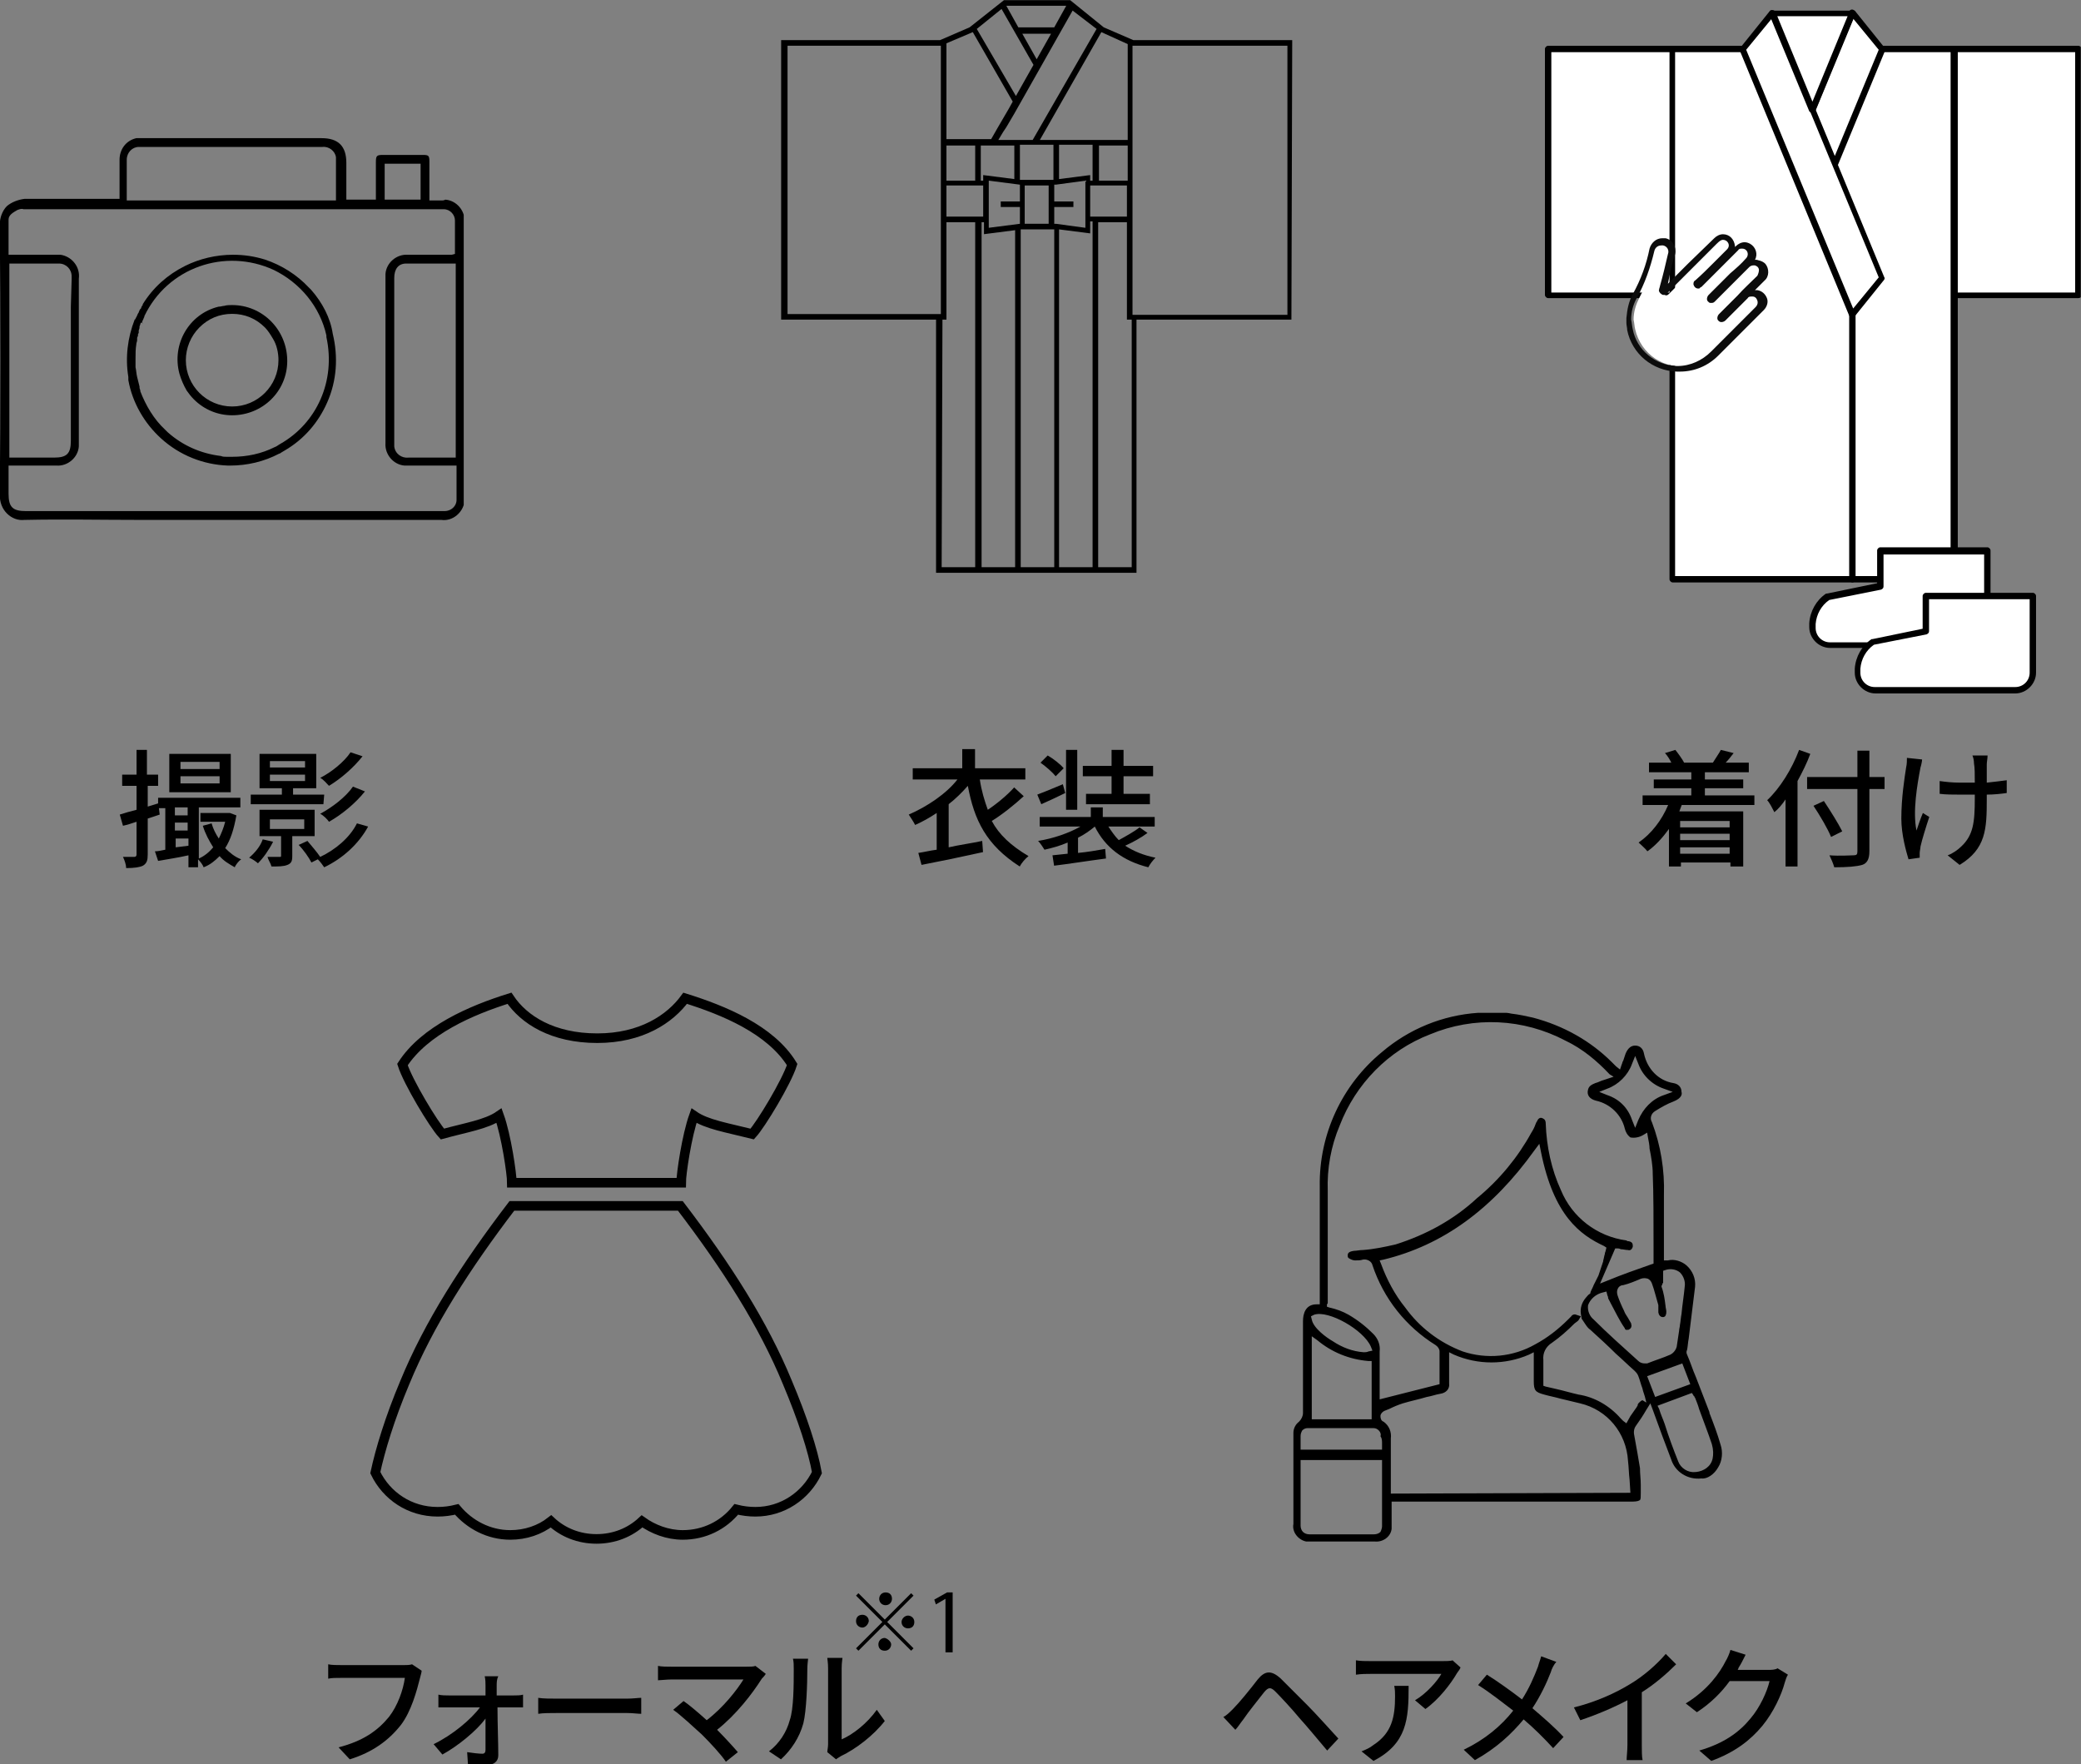 <?xml version="1.0" encoding="utf-8"?>
<!-- Generator: Adobe Illustrator 28.0.0, SVG Export Plug-In . SVG Version: 6.00 Build 0)  -->
<svg version="1.1" id="レイヤー_1" xmlns="http://www.w3.org/2000/svg" xmlns:xlink="http://www.w3.org/1999/xlink" x="0px"
	 y="0px" viewBox="0 0 260.6 220.9" style="enable-background:new 0 0 260.6 220.9;" xml:space="preserve">
<rect x="0" y="0" width="260.6" height="220.9" fill="#808080" stroke="none"/>
<style type="text/css">
	.st0{enable-background:new    ;}
	.st1{clip-path:url(#SVGID_00000072274834471446828170000005381700228209205918_);}
	.st2{clip-path:url(#SVGID_00000094607861871824869840000002044756137565522620_);}
	.st3{clip-path:url(#SVGID_00000160180498520762002530000007606737095433551027_);}
	.st4{fill:#FFFFFF;}
	.st5{clip-path:url(#SVGID_00000113339543377702470400000007523351097238818184_);}
	.st6{fill:#0C0C0C;}
	.st7{fill:none;stroke:#000000;stroke-width:1.2;}
</style>
<g class="st0">
	<path d="M52.6,210.1c-0.4,1.6-1.1,4.2-2.4,5.9c-1.5,1.9-3.5,3.4-6.4,4.3l-1.4-1.5c3.1-0.8,4.9-2.1,6.3-3.8c1.1-1.4,1.8-3.4,2-4.9
		h-7.9c-0.7,0-1.3,0-1.7,0.1v-1.8c0.4,0.1,1.2,0.1,1.7,0.1h7.8c0.3,0,0.7,0,1-0.1l1.2,0.8C52.8,209.4,52.7,209.7,52.6,210.1z"/>
	<path d="M62.2,211.1c0,0.3,0,0.7,0,1.2h2.1c0.4,0,0.9,0,1.2-0.1v1.6c-0.3,0-0.8,0-1.1,0h-2.1c0,2,0.1,4.4,0.1,6
		c0,0.8-0.6,1.2-1.4,1.2c-0.7,0-1.7,0-2.4-0.1l-0.1-1.5c0.6,0.1,1.5,0.2,1.9,0.2c0.3,0,0.4-0.2,0.4-0.5c0-0.9,0-2.4,0-3.9
		c-1.1,1.5-3.4,3.4-5.4,4.5l-1.1-1.3c2.3-1.1,4.7-3.1,5.8-4.6h-3.9c-0.4,0-0.9,0-1.3,0v-1.6c0.4,0.1,0.9,0.1,1.3,0.1h4.6
		c0-0.5,0-0.8,0-1.2c0-0.3,0-0.8-0.1-1.2h1.7C62.2,210.3,62.2,210.7,62.2,211.1z"/>
	<path d="M69.8,212.7h8.7c0.8,0,1.4-0.1,1.8-0.1v2c-0.4,0-1.1-0.1-1.8-0.1h-8.7c-0.9,0-1.8,0-2.4,0.1v-2
		C68,212.7,68.9,212.7,69.8,212.7z"/>
	<path d="M95.4,210.2c-1.2,1.9-3.2,4.5-5.6,6.4c0.9,0.9,2,2.1,2.6,2.8l-1.5,1.2c-0.6-0.9-1.9-2.3-3-3.4c-1-0.9-2.7-2.5-3.6-3.1
		l1.3-1.1c0.6,0.4,1.8,1.4,2.9,2.4c2.1-1.6,3.8-3.8,4.6-5.1h-9c-0.6,0-1.4,0.1-1.7,0.1v-1.8c0.4,0.1,1.2,0.1,1.7,0.1h9.3
		c0.5,0,1,0,1.2-0.1l1.3,1C95.7,209.9,95.5,210.1,95.4,210.2z"/>
	<path d="M98.9,215.4c0.5-1.4,0.5-4.5,0.5-6.4c0-0.5,0-0.9-0.1-1.3h1.9c0,0.1-0.1,0.7-0.1,1.3c0,1.8-0.1,5.2-0.5,6.8
		c-0.5,1.8-1.5,3.3-2.8,4.5l-1.5-1C97.6,218.3,98.5,216.9,98.9,215.4z M103.7,218.4v-9.5c0-0.7-0.1-1.2-0.1-1.3h1.9
		c0,0.1-0.1,0.6-0.1,1.3v8.9c1.4-0.6,3.2-2,4.4-3.7l1,1.4c-1.4,1.8-3.6,3.5-5.5,4.4c-0.3,0.2-0.5,0.3-0.6,0.4l-1.1-0.9
		C103.6,219.2,103.7,218.8,103.7,218.4z"/>
</g>
<g class="st0">
	<path d="M154.4,214c0.8-0.8,2.1-2.4,3.1-3.7c0.9-1.1,1.7-1.2,2.9-0.1c1,1,2.3,2.3,3.3,3.3c1.1,1.1,2.7,2.9,3.9,4.2l-1.4,1.5
		c-1.1-1.3-2.5-3-3.5-4.1c-0.9-1.1-2.4-2.7-3-3.3c-0.6-0.6-0.9-0.5-1.4,0.1c-0.7,0.9-2,2.5-2.6,3.4c-0.4,0.5-0.7,1-1,1.3l-1.5-1.6
		C153.6,214.8,154,214.4,154.4,214z"/>
	<path d="M182.4,209.6c-0.7,1.2-2.2,3.2-3.9,4.4l-1.3-1.1c1.4-0.8,2.8-2.4,3.3-3.3h-8.8c-0.6,0-1.2,0-1.9,0.1v-1.8
		c0.6,0.1,1.2,0.1,1.9,0.1h8.9c0.4,0,1.1,0,1.3-0.1l1,0.9C182.8,209.1,182.5,209.4,182.4,209.6z M172,220.5l-1.5-1.2
		c0.5-0.2,1-0.4,1.5-0.8c2.3-1.5,2.7-3.5,2.7-6.1c0-0.4,0-0.8-0.1-1.3h1.8C176.4,215.3,176.2,218.3,172,220.5z"/>
	<path d="M194.2,209.4c-0.5,1.3-1.3,3-2.3,4.5c1.4,1.2,2.8,2.4,3.9,3.6l-1.3,1.4c-1.2-1.3-2.4-2.5-3.7-3.6c-1.5,1.8-3.4,3.6-6.1,5.1
		l-1.4-1.3c2.7-1.3,4.7-3,6.2-4.9c-1.2-0.9-2.8-2.2-4.4-3.2l1.1-1.3c1.3,0.8,3.1,2.1,4.4,3.1c0.9-1.4,1.5-2.8,2-4.1
		c0.1-0.4,0.3-0.9,0.4-1.3l1.9,0.7C194.6,208.4,194.3,209,194.2,209.4z"/>
	<path d="M204.1,210.9c1.7-1,3.4-2.5,4.5-3.8l1.3,1.3c-1.2,1.2-2.7,2.5-4.3,3.5v6.6c0,0.7,0,1.5,0.1,1.9h-2c0-0.4,0.1-1.2,0.1-1.9
		v-5.6c-1.7,0.9-3.8,1.8-5.9,2.5l-0.8-1.6C199.9,213.1,202.3,212,204.1,210.9z"/>
	<path d="M217.8,208.7c-0.1,0.1-0.1,0.3-0.2,0.4h3.8c0.4,0,0.9,0,1.2-0.2l1.3,0.8c-0.2,0.3-0.3,0.7-0.4,1c-0.4,1.5-1.4,3.7-2.8,5.4
		c-1.5,1.8-3.4,3.3-6.4,4.4l-1.5-1.3c3.1-0.9,5-2.3,6.4-4c1.2-1.4,2.1-3.4,2.4-4.7h-5c-1,1.4-2.4,2.8-4.1,3.9l-1.4-1.1
		c2.8-1.7,4.3-3.9,5-5.3c0.2-0.3,0.5-1,0.6-1.4l1.9,0.6C218.3,207.8,218,208.4,217.8,208.7z"/>
</g>
<g class="st0">
	<path d="M29.6,102.1c-0.3,1.7-0.7,3-1.4,4.1c0.6,0.6,1.2,1.1,2,1.4c-0.3,0.2-0.7,0.7-0.8,1c-0.7-0.4-1.4-0.8-1.9-1.4
		c-0.6,0.6-1.2,1.1-2,1.4c-0.1-0.3-0.4-0.7-0.7-1v1h-1.2v-1.5c-1.3,0.3-2.7,0.5-3.8,0.7l-0.4-1.2c0.4,0,0.8-0.1,1.3-0.2v-5.2h-0.8
		L20,102l-1.5,0.5v4.5c0,0.7-0.1,1.1-0.6,1.4c-0.4,0.2-1.1,0.3-2.1,0.3c0-0.4-0.2-1-0.4-1.4c0.6,0,1.2,0,1.4,0s0.3-0.1,0.3-0.3v-4.1
		c-0.6,0.2-1.2,0.4-1.7,0.5L15,102c0.6-0.2,1.3-0.4,2.1-0.6v-3h-1.8V97h1.8v-3.1h1.3V97h1.4v1.4h-1.3v2.6l1.3-0.4v-0.7h10.3v1.2
		h-5.2v6.4c0.7-0.3,1.3-0.8,1.8-1.4c-0.5-0.8-1-1.7-1.3-2.7l1.1-0.3c0.2,0.7,0.5,1.3,0.9,1.9c0.3-0.6,0.6-1.3,0.8-2.1h-3.1v-1.1h3.5
		h0.2L29.6,102.1z M28.9,99.2h-7.7v-4.8h7.7V99.2z M21.9,101.1v1h1.6v-1H21.9z M21.9,104h1.6v-1h-1.6V104z M23.6,105.9V105H22v1.1
		L23.6,105.9z M27.5,95.4h-4.9v0.9h4.9V95.4z M27.5,97.2h-4.9v0.9h4.9V97.2z"/>
	<path d="M34.2,105.4c-0.5,1-1.2,2-1.9,2.7c-0.2-0.2-0.8-0.6-1.1-0.7c0.7-0.6,1.4-1.4,1.7-2.3L34.2,105.4z M40.5,100.7h-9.1v-1.2
		h3.9v-0.8h-2.8v-4.3h7.1v4.3h-2.9v0.8h3.9L40.5,100.7L40.5,100.7z M36.6,104.8v2.4c0,0.6-0.1,0.9-0.6,1.1s-1.1,0.2-2,0.2
		c-0.1-0.4-0.4-0.8-0.5-1.2c0.7,0,1.3,0,1.5,0s0.2,0,0.2-0.2v-2.4h-2.7v-3.3h6.9v3.3h-2.8L36.6,104.8L36.6,104.8z M33.8,96.1h4.4
		v-0.8h-4.4V96.1z M33.8,97.8h4.4V97h-4.4V97.8z M33.8,103.8h4.3v-1.2h-4.3V103.8z M46.1,103.5c-1.2,2.2-3.2,4-5.5,5.1
		c-0.2-0.3-0.5-0.7-0.8-1L39,108c-0.3-0.6-1-1.6-1.6-2.2l1.1-0.5c0.5,0.6,1.2,1.4,1.6,2c1.9-0.9,3.7-2.4,4.6-4.2L46.1,103.5z
		 M45.4,94.7c-1.1,1.4-2.7,2.8-4.2,3.7c-0.3-0.3-0.7-0.8-1.1-1c1.4-0.7,3-2,3.8-3.2L45.4,94.7z M45.7,99.1c-1.2,1.5-2.9,2.9-4.5,3.8
		c-0.2-0.3-0.7-0.8-1.1-1c1.5-0.8,3.2-2.1,4.1-3.4L45.7,99.1z"/>
</g>
<g id="グループ_3648" transform="translate(627.372 5744)">
	<g>
		<g>
			<g>
				<defs>
					<rect id="SVGID_1_" x="-627.4" y="-5726.7" width="58.1" height="47.9"/>
				</defs>
				<clipPath id="SVGID_00000014614831812549438490000015272199504498038162_">
					<use xlink:href="#SVGID_1_"  style="overflow:visible;"/>
				</clipPath>
				<g id="グループ_3614" style="clip-path:url(#SVGID_00000014614831812549438490000015272199504498038162_);">
					<path id="パス_47381" d="M-572-5718.9c-0.2,0-0.5,0-0.7,0h-0.9v-0.6c0-0.5,0-0.9,0-1.4l0,0c0-1,0-2,0-2.9
						c0-0.7-0.1-0.8-0.8-0.8c-1.8,0-3.5,0-5,0c-0.8,0-0.9,0.1-0.9,0.9c0,1,0,1.9,0,2.9v1.8h-3.7v-1.8c0-0.9,0-1.9,0-2.8
						c0-2.1-1-3.1-3.1-3.1c-5.6,0-17,0-22.6,0h-0.1c-0.1,0-0.3,0-0.4,0h-0.1l0,0c-1.3,0.3-2.1,1.4-2.1,2.7c0,1,0,2,0,3
						c0,0.5,0,0.9,0,1.4v0.5h-1.4c-1,0-2.1,0-3.1,0c-2.4,0-4.8,0-7.2,0h-0.2c-0.8,0.1-1.6,0.4-2.2,0.9c-0.6,0.6-0.9,1.5-0.9,2.3
						c0.1,11.5,0.1,22.9,0,33.9c0,0.9,0.3,1.7,0.9,2.3s1.4,0.9,2.2,0.8h0.1c4.7-0.1,9.6,0,14.2,0h0.1c1.9,0,3.8,0,5.6,0h11.4
						c6.9,0,13.9,0,20.8,0c1.4,0.2,2.7-0.9,2.9-2.3c0-0.2,0-0.3,0-0.5c0-12.6,0-23.9,0-34.5c0.1-1.4-1-2.7-2.4-2.8
						C-571.8-5718.9-571.9-5718.9-572-5718.9 M-579.2-5723.5h4.5v4.5h-4.5V-5723.5z M-611.5-5724c0-0.9,0.7-1.6,1.5-1.6l0,0l0,0h0.2
						c3.3,0,12.2,0,15.8,0h3.8c1.1,0,2.1,0,3.2,0c0.8-0.1,1.6,0.5,1.7,1.3v0.1c0,1.1,0,2.3,0,3.4c0,0.5,0,0.9,0,1.4v0.5h-26.2v-1.4
						c0-0.4,0-0.7,0-1.1C-611.5-5722.2-611.5-5723.1-611.5-5724 M-570.8-5712.1h-0.2l0,0c-0.2,0-0.3,0-0.5,0c-0.5,0-1,0-1.5,0h-0.2
						c-1,0-2,0-3.1,0c-1.4-0.1-2.7,1-2.8,2.4c0,0.1,0,0.2,0,0.4c0,6.5,0,13.3,0,20.8c-0.1,1.4,1,2.7,2.4,2.8c0.1,0,0.2,0,0.4,0
						c1.1,0,2.3,0,3.3,0h2.8v0.5c0,0.4,0,0.8,0,1.1c0,0.9,0,1.8,0,2.7c0,0.8-0.7,1.4-1.5,1.4c-0.2,0-0.3,0-0.4,0h-52
						c-1.7,0-2.2-0.5-2.2-2.2v-3.5h3.8h0.7l0,0c0.5,0,1,0,1.5,0c1.4,0.1,2.7-1,2.8-2.4c0-0.2,0-0.3,0-0.5c0-2.1,0-4.3,0-6.4v-6
						c0-2.7,0-5.4,0-8.1c0.2-1.5-0.9-2.8-2.3-3c-0.2,0-0.5,0-0.7,0c-1.1,0-2.2,0-3.3,0h-2.5v-0.5c0-0.4,0-0.7,0-1c0-0.9,0-1.9,0-2.9
						c0-0.6,0.6-0.9,1.1-1.2l0,0c0.3-0.1,0.5-0.2,0.8-0.1c0.1,0,0.1,0,0.2,0c17.2,0,34.5,0,51.7,0h0.1c0.2,0,0.4,0,0.6,0
						c0.8,0,1.4,0.7,1.4,1.4c0,0.9,0,1.7,0,2.6c0,0.4,0,0.7,0,1.1v0.5L-570.8-5712.1z M-570.3-5711v24.3h-4.1c-0.6,0-1.2,0-1.8,0
						c-0.9,0.1-1.7-0.5-1.8-1.4c0-0.2,0-0.3,0-0.5c0-6.9,0-13.7,0-20.6c0-1.1,0.5-1.8,1.5-1.8c1.4,0,2.9,0,4.1,0c0.5,0,1.1,0,1.6,0
						H-570.3z M-618.5-5705.6c0,5.6,0,11.2,0,16.8c0,1.6-0.5,2.1-2.1,2.1h-5.6v-24.3h0.5c0.5,0,1.1,0,1.6,0h0.2c1.3,0,2.6,0,3.9,0
						c0.9,0,1.6,0.7,1.6,1.6c0,0.1,0,0.3,0,0.4L-618.5-5705.6C-618.4-5705.6-618.5-5705.6-618.5-5705.6z"/>
					<path id="パス_47382" d="M-588.4-5707.7L-588.4-5707.7c-0.1-0.1-0.2-0.2-0.3-0.3c-1.5-1.6-3.4-2.8-5.5-3.5
						c-1.3-0.4-2.6-0.6-4-0.6c-2.1,0-4.2,0.5-6,1.4c-2.2,1.1-4,2.7-5.3,4.8v0.1c-0.1,0.1-0.2,0.3-0.2,0.4l-0.1,0.1l0,0
						c-0.1,0.1-0.1,0.2-0.2,0.4c0,0.1-0.1,0.1-0.1,0.2c-0.1,0.1-0.1,0.3-0.2,0.4l-0.1,0.2c0,0,0,0.1-0.1,0.1
						c-0.9,2.3-1.2,4.8-0.8,7.2v0.1v0.2v0.1c0.5,2.8,2,5.4,4.1,7.3c2.3,2.1,5.3,3.3,8.4,3.4h0.1h0.1c2.2,0,4.3-0.5,6.2-1.5
						c0.1,0,0.2-0.1,0.2-0.1c0.2-0.1,0.3-0.2,0.5-0.3c2.4-1.4,4.2-3.5,5.3-6c1.2-2.7,1.4-5.7,0.7-8.6
						C-586-5704.2-587-5706.1-588.4-5707.7 M-592.3-5688.4c-0.2,0.1-0.4,0.3-0.7,0.4c-1.6,0.8-3.4,1.2-5.3,1.2c-0.1,0-0.2,0-0.3,0
						l0,0h-0.4c-0.2,0-0.5,0-0.7-0.1c-2.5-0.3-4.8-1.3-6.7-3l-0.1-0.1c-0.1-0.1-0.1-0.1-0.2-0.2l0,0c-1.4-1.3-2.4-3-3.1-4.8l0,0
						c0,0,0,0,0-0.1s-0.1-0.2-0.1-0.4v-0.1c-0.1-0.4-0.2-0.8-0.3-1.2c-0.1-0.4-0.1-0.8-0.2-1.2c0-0.1,0-0.2,0-0.2c0-0.1,0-0.2,0-0.3
						c0-0.2,0-0.3,0-0.5v-0.1c0-0.6,0-1.2,0.1-1.8c0-0.2,0.1-0.3,0.1-0.5v-0.1v-0.1c0-0.1,0-0.2,0.1-0.3v-0.1c0-0.1,0-0.2,0.1-0.3
						c0-0.1,0-0.1,0-0.2v-0.1c0-0.1,0.1-0.2,0.1-0.4v-0.1l0,0c0-0.1,0.1-0.2,0.1-0.3c0-0.1,0.1-0.2,0.1-0.2l0.3,0.1l-0.2-0.1
						c0-0.1,0.1-0.2,0.1-0.3c0.1-0.1,0.1-0.3,0.2-0.4v-0.1c2.9-6.1,10.1-8.6,16.2-5.8c3.3,1.6,5.8,4.6,6.6,8.2v0.1v0.1
						C-585.3-5696.3-587.7-5691-592.3-5688.4"/>
					<path id="パス_47383" d="M-598.3-5705.8c-0.3,0-0.7,0-1,0.1c-0.2,0-0.4,0.1-0.7,0.1c-3.7,0.9-5.9,4.7-4.9,8.4
						c0.2,0.7,0.5,1.4,0.9,2.1c0.3,0.4,0.5,0.7,0.9,1.1c1.3,1.3,3,2,4.8,2l0,0c3.8,0,6.9-3,6.9-6.8l0,0
						C-591.4-5702.7-594.5-5705.8-598.3-5705.8 M-592.5-5698.9c0,3.2-2.6,5.8-5.8,5.8l0,0c-3.2,0-5.8-2.6-5.8-5.8
						c0-1.5,0.6-3,1.7-4.1c1.1-1.1,2.5-1.7,4.1-1.7l0,0c1.6,0,3,0.6,4.1,1.7c0.4,0.4,0.7,0.9,1,1.4
						C-592.7-5700.8-592.5-5699.8-592.5-5698.9"/>
				</g>
			</g>
		</g>
	</g>
</g>
<g id="グループ_3650" transform="translate(789.171 5853.525)">
	<g>
		<g>
			<g>
				<defs>
					<rect id="SVGID_00000143604623335723831480000014221181800776203138_" x="-627.4" y="-5726.7" width="53.9" height="66.3"/>
				</defs>
				<clipPath id="SVGID_00000024709189376293823330000013192666172786504622_">
					<use xlink:href="#SVGID_00000143604623335723831480000014221181800776203138_"  style="overflow:visible;"/>
				</clipPath>
				<g id="グループ_3605" style="clip-path:url(#SVGID_00000024709189376293823330000013192666172786504622_);">
					<path id="パス_47378" d="M-574-5669.8c0.5-0.8,0.6-1.9,0.3-2.8c-0.4-1.4-0.9-2.7-1.4-4v-0.1c-0.6-1.5-1.1-2.9-1.7-4.4
						c-0.4-0.9-0.7-1.9-1.1-2.8c-0.1-0.2-0.1-0.4,0-0.6c0.1-0.5,0.1-0.9,0.2-1.4l0.8-6.5c0.1-1-0.3-2-1.1-2.7
						c-0.6-0.5-1.5-0.8-2.3-0.6h-0.5v-1c0-2.5,0-5.6,0-7.2c0.1-3.1-0.4-6.2-1.5-9.1c-0.3-0.5-0.1-1.1,0.4-1.4
						c0.8-0.5,1.5-0.9,2.3-1.2c1-0.4,1.1-0.9,1-1.2c0-0.6-0.4-1-1-1.1c-1.9-0.3-3.3-1.8-3.7-3.7c-0.1-0.6-0.5-1-1.1-1
						c-0.5,0-0.9,0.3-1.2,1c-0.1,0.3-0.2,0.6-0.3,0.9c-0.1,0.1-0.1,0.3-0.2,0.5l-0.2,0.6l-0.5-0.4l-0.2-0.2
						c-0.1-0.1-0.2-0.2-0.3-0.3c-2.7-2.7-6.1-4.6-9.9-5.6c-0.9-0.2-1.8-0.4-2.7-0.5c-0.4-0.1-0.8-0.1-1.2-0.2h-2.5h-0.1
						c-0.1,0-0.3,0.1-0.4,0.1c-4.4,0.3-8.6,2-12,4.9c-5,4.1-7.9,10.3-7.8,16.8c0,2.7,0,7.3,0,11c0,1.3,0,2.4,0,3.4v0.4h-0.4
						c-1.4,0-1.7,1.2-1.7,2.1v2.4c0,3,0,6.1,0,9.1c0,0.4-0.2,0.8-0.5,1.1c-0.4,0.3-0.7,0.8-0.7,1.4c0,1.3,0,6.4,0,8.8c0,0,0,0,0,0.1
						c0,0.7,0,1.5,0,2.2v0.3c-0.2,1,0.6,2,1.6,2.2c0.2,0,0.4,0,0.5,0c2.6,0,5.3,0,8.1,0c1,0.1,2-0.6,2.1-1.6c0-0.2,0-0.4,0-0.6
						c0-0.5,0-1,0-1.6v-1.2h25.8c1.5,0,2.9,0,4.4,0c0.5,0,0.8-0.1,0.9-0.2c0.1-0.1,0.1-0.4,0.1-0.9c0-0.3,0-0.7,0-1
						c0-0.7-0.1-1.4-0.1-2.1c-0.2-1.2-0.4-2.4-0.7-4c-0.1-0.4-0.1-0.9,0.2-1.3c0.5-0.7,0.9-1.3,1.3-2l0.5-0.8l0.3,0.8
						c0.8,2.2,1.6,4.4,2.3,6.2c0.5,1.6,2.1,2.6,3.8,2.4C-575.4-5668.3-574.5-5668.9-574-5669.8 M-581.5-5689.6c0,0.1,0,0.3,0,0.4
						c0.1,0.6,0.5,0.6,0.6,0.6c0.1,0,0.3-0.1,0.3-0.2c0.1-0.2,0.1-0.3,0.1-0.5c0-0.2-0.1-0.5-0.1-0.7c-0.1-0.8-0.2-1.6-0.5-2.4v-0.1
						l0.1-0.2c0-0.1,0-0.1,0.1-0.2c0-0.2,0-0.4,0-0.7v-0.8l0.3-0.1c0.6-0.2,1.3-0.1,1.8,0.3c0.5,0.5,0.7,1.2,0.6,1.8
						c-0.1,1.1-0.3,2.3-0.4,3.4c-0.1,0.5-0.1,0.9-0.2,1.4c0,0.2-0.1,0.5-0.1,0.7c-0.1,0.7-0.2,1.3-0.3,2c-0.1,0.4-0.4,0.8-0.8,1
						c-0.9,0.4-1.9,0.7-2.9,1.1c-0.1,0-0.2,0-0.3,0c-0.3,0-0.6-0.1-0.8-0.3c-2-1.8-3.9-3.5-5.6-5.2c-0.5-0.4-0.8-1.1-0.7-1.8
						c0.3-0.8,1-1.4,1.9-1.6l0.4-0.1l0.1,0.4c0,0.1,0.1,0.2,0.1,0.3c0,0.2,0.1,0.3,0.2,0.5l0.1,0.2c0.6,1.1,1.1,2.2,1.8,3.2
						c0,0.1,0.1,0.2,0.2,0.2c0.2,0,0.3,0,0.4-0.1c0.2-0.1,0.3-0.4,0.2-0.6c0,0,0,0,0-0.1c-0.1-0.2-0.3-0.5-0.4-0.7
						c-0.2-0.3-0.4-0.6-0.5-0.9c-0.3-0.6-0.6-1.3-0.8-1.9c-0.1-0.3-0.1-0.6,0-0.8c0.1-0.3,0.4-0.5,0.7-0.5c0.8-0.2,1.5-0.5,2.2-0.8
						c0.3-0.1,0.6-0.1,0.9,0c0.2,0.1,0.4,0.3,0.5,0.6c0.3,0.8,0.5,1.7,0.8,2.7C-581.5-5690-581.5-5689.8-581.5-5689.6
						 M-584.8-5720.3l0.4-1l0.4,1c0.5,1.4,1.7,2.6,3.2,3.1l1.1,0.4l-1.1,0.4c-1.5,0.5-2.6,1.7-3.2,3.1l-0.4,1l-0.4-1
						c-0.5-1.5-1.6-2.6-3.1-3.1l-1-0.4l1-0.4C-586.5-5717.7-585.3-5718.9-584.8-5720.3 M-622.9-5690.4L-622.9-5690.4v-2.6
						c0-3.6,0-8.6,0-11.4c-0.1-2.8,0.4-5.6,1.5-8.2c2-5.2,6.1-9.4,11.3-11.4c5.5-2.3,11.7-2,17,0.8c2.1,1,3.9,2.5,5.5,4.2l0.5,0.3
						l-1.2,0.4c-0.4,0.1-0.7,0.3-1.1,0.4c-0.5,0.2-0.8,0.4-0.9,0.8c-0.2,0.7,0.2,1.2,1,1.4c1.8,0.4,3.2,1.8,3.6,3.5
						c0.1,0.4,0.3,0.8,0.7,1.1c0.5,0.1,1.1,0,1.6-0.3l0.5-0.3l0.1,0.6c0.1,0.5,0.2,1,0.2,1.4c0.2,1,0.4,2.1,0.4,3.2
						c0.1,2.2,0.1,6.1,0.1,9.2v2l-0.3,0.1c-2,0.7-3.7,1.3-5.4,2l-1,0.4l1.9-4.4h0.3c0.1,0,0.2,0,0.4,0.1c0.3,0,0.6,0.1,0.9,0.1
						c0.3,0.1,0.5-0.1,0.6-0.4c0,0,0,0,0-0.1c0-0.2,0-0.5-0.5-0.6c-0.1,0-0.2,0-0.3-0.1l0,0c-3.7-0.5-6.8-2.9-8.2-6.3
						c-1.2-2.6-1.8-5.5-1.9-8.3c0-0.5-0.2-0.6-0.4-0.7c-0.2-0.1-0.5-0.1-0.7,0.4c-0.1,0.1-0.1,0.2-0.2,0.4c-0.1,0.3-0.3,0.7-0.5,1
						c-1.7,3.1-4,5.9-6.8,8.2c-2.9,2.7-6.4,4.6-10.2,5.8c-1.3,0.3-2.7,0.6-4.1,0.7c-0.4,0-0.8,0.1-1.1,0.1c-0.8,0.1-0.8,0.4-0.8,0.6
						c0,0.1,0,0.2,0.1,0.3c0.3,0.2,0.6,0.3,0.8,0.3h0.1c0.3,0,0.6,0,0.9-0.1c0.5-0.1,1.1,0.2,1.2,0.7l0,0c1.4,4.2,4.2,7.7,7.9,10
						c0.3,0.2,0.5,0.5,0.5,0.8c0,1,0,1.9,0,2.9c0,0.3,0,0.6,0,0.9v0.3l-7.5,1.9v-0.5v-0.1c0-0.1,0-0.2,0-0.4c0-0.4,0-0.9,0-1.3
						c0-1.2,0-2.4,0-3.7c0.1-0.8-0.2-1.6-0.8-2.2l0,0c-0.9-0.9-1.9-1.7-3.1-2.4c-0.7-0.4-1.5-0.7-2.4-0.9l-0.3-0.1v-0.3
						C-622.9-5690.3-622.9-5690.3-622.9-5690.4 M-624.6-5688.9c1.8-0.6,6.2,1.9,7.1,4l0.2,0.5l-0.5,0.1c-0.2,0.1-0.4,0.1-0.6,0.1
						c-1.4-0.1-2.7-0.6-3.9-1.4c-0.7-0.4-2.4-1.6-2.6-2.7l-0.1-0.4L-624.6-5688.9z M-617.4-5683.1v7.3h-7.5v-10.4l0.7,0.5
						c1.8,1.5,4,2.4,6.4,2.6H-617.4z M-616.1-5662.4c0,0.2-0.1,0.5-0.2,0.7c-0.2,0.2-0.5,0.3-0.8,0.3l0,0c-2.5,0-5.3,0-8.1,0l0,0
						c-0.3,0-0.6-0.1-0.8-0.3s-0.3-0.5-0.3-0.8c0-0.7,0-1.5,0-2.2c0-1.2,0-3.9,0-5v-1h10.2v2.2
						C-616.1-5666.5-616.1-5664.5-616.1-5662.4 M-616.1-5672.8c0,0.1,0,0.3,0,0.4v0.4h-10.2v-0.4c0-0.1,0-0.3,0-0.4
						c0-0.3,0-0.6,0-0.9s0.1-0.5,0.2-0.7c0.2-0.2,0.4-0.3,0.7-0.3l0,0c2.4,0,5.3,0,8.2,0c0.3,0,0.5,0.1,0.7,0.3
						c0.2,0.2,0.3,0.5,0.2,0.7C-616.1-5673.4-616.1-5673.1-616.1-5672.8 M-615-5666.5v-1.1c0-0.6,0-1.1,0-1.7c0-1.3,0-2.7,0-4.1
						c0.1-0.8-0.2-1.6-0.9-2.1c-0.3-0.1-0.4-0.4-0.4-0.7s0.3-0.6,0.6-0.7c0.2-0.1,0.3-0.1,0.5-0.2c0.6-0.3,1.1-0.5,1.7-0.7
						c1-0.3,2-0.5,3-0.8c0.6-0.1,1.1-0.3,1.7-0.4c0.7-0.1,1.2-0.6,1.1-1.3v-0.1c0-0.7,0-1.4,0-2.1c0-0.3,0-0.7,0-1v-0.7l0.6,0.3
						c3,1.3,6.4,1.3,9.4,0l0.6-0.3v1.6c0,0.7,0,1.3,0,2c0,1.2,0.2,1.4,1.3,1.7c0.7,0.2,1.3,0.3,2,0.5c0.8,0.2,1.7,0.4,2.5,0.6
						c3.4,0.8,5.8,3.7,6,7.2c0.1,0.8,0.1,1.6,0.2,2.4l0.1,1.6L-615-5666.5z M-583.5-5678.2c-0.2,0.1-0.3,0.2-0.4,0.3l0,0
						c-0.1,0.1-0.2,0.2-0.2,0.4c-0.1,0.1-0.1,0.2-0.2,0.3c-0.2,0.3-0.5,0.7-0.7,1l-0.5,0.9l-0.4-0.3l-0.1-0.1
						c-0.1-0.1-0.1-0.1-0.2-0.2c-1.4-1.6-3.3-2.7-5.3-3c-0.9-0.2-1.9-0.5-2.8-0.7c-0.4-0.1-0.9-0.2-1.3-0.3l-0.3-0.1v-0.3
						c0-0.3,0-0.6,0-0.9c0-0.7,0-1.3,0-2c-0.1-0.9,0.3-1.7,1.1-2.2c1-0.7,1.9-1.5,2.8-2.4l0.4-0.3l0.1-0.1l0.3-0.5l-0.6-0.2
						c-0.2-0.1-0.5,0-0.6,0.2c-0.1,0.1-0.2,0.2-0.3,0.3l-0.1,0.1c-1.2,1.2-2.6,2.3-4.1,3.1c-2.8,1.6-6.1,1.9-9.1,0.9
						c-2.9-1.1-5.4-3-7.2-5.5c-1.3-1.6-2.3-3.5-3-5.4l-0.2-0.5l0.5-0.1c7.4-1.8,13.6-6.3,18.9-13.7l0.6-0.8l0.2,1
						c1.6,8,4.9,10.4,7.9,11.8l0.3,0.2l-0.1,0.4c0,0.1-0.1,0.2-0.1,0.4c-0.1,0.3-0.1,0.5-0.2,0.8v0.1c-0.2,0.6-0.4,1.2-0.6,1.8
						c-0.2,0.4-0.4,0.8-0.6,1.2c-0.1,0.3-0.3,0.6-0.4,0.9v0.1l-0.1,0.1c-0.2,0.1-0.3,0.3-0.5,0.5c-0.5,0.6-0.7,1.3-0.6,2l0.1,0.6
						l0,0l0.4,0.6c0.2,0.3,0.4,0.6,0.7,0.8c1.1,1,2.2,2,3.2,3c0.8,0.7,1.5,1.4,2.3,2.1l0,0c0.2,0.2,0.4,0.4,0.5,0.7
						c0.2,0.5,0.3,1,0.5,1.5c0.1,0.5,0.3,0.9,0.4,1.4l0.1,0.4L-583.5-5678.2z M-582.9-5681.2l4.4-1.6l1,2.6l-4.4,1.6L-582.9-5681.2z
						 M-574.7-5670.9c-0.2,1-1.1,1.6-2.1,1.7h-0.1c-0.9,0.1-1.8-0.5-2.1-1.3c-0.6-1.5-1.2-3.1-1.7-4.7c-0.2-0.6-0.5-1.2-0.7-1.9
						l-0.2-0.4l4.3-1.6l0.2,0.3c0,0,0,0.1,0.1,0.1c0,0.1,0.1,0.2,0.1,0.2c0.2,0.5,0.4,1,0.5,1.4c0.5,1.4,1.1,2.9,1.6,4.4
						C-574.6-5672-574.6-5671.4-574.7-5670.9"/>
				</g>
			</g>
		</g>
	</g>
</g>
<g class="st0">
	<path d="M128.2,99.7c-1.2,1.1-2.7,2.3-4,3.1c0.9,1.7,2.4,3.1,4.6,4.4c-0.4,0.3-0.9,0.9-1.1,1.3c-4.2-2.7-5.7-5.8-6.5-10.1
		c-0.7,0.8-1.5,1.6-2.4,2.3v5.4c1.3-0.3,2.8-0.5,4.2-0.8l0.1,1.4c-2.7,0.6-5.6,1.2-7.7,1.6l-0.4-1.5c0.7-0.1,1.5-0.3,2.3-0.4v-4.6
		c-0.9,0.6-1.8,1.1-2.7,1.5c-0.2-0.4-0.6-1-0.8-1.3c2.3-1,4.7-2.6,6.1-4.4h-5.6v-1.4h6.2v-2.4h1.6v2.4h6.3v1.4h-5.7
		c0.2,1.4,0.6,2.7,1,3.8c1.2-0.8,2.5-1.9,3.3-2.8L128.2,99.7z"/>
	<path d="M143.7,104.3c-0.8,0.6-1.9,1.2-2.8,1.6c1.1,0.7,2.3,1.2,3.8,1.5c-0.3,0.3-0.7,0.8-0.9,1.2c-3.2-0.8-5.4-2.5-6.7-5.1l0,0
		c-0.6,0.5-1.3,1-2.1,1.4v1.9c1.1-0.1,2.3-0.3,3.4-0.5l0.1,1.2c-2.3,0.3-4.8,0.7-6.5,0.9l-0.2-1.3l1.9-0.2v-1.4
		c-0.9,0.4-2,0.7-2.9,0.9c-0.2-0.3-0.5-0.8-0.8-1.1c1.9-0.3,3.9-1,5.3-1.8h-5.1v-1.2h6.4v-1.2h1.5v1.2h6.5v1.2h-5.8
		c0.4,0.6,0.8,1.2,1.3,1.7c0.9-0.5,2-1.1,2.6-1.6L143.7,104.3z M133.4,99.3c-1,0.5-2.1,1-3,1.4l-0.5-1.2c0.8-0.3,2-0.8,3.2-1.3
		L133.4,99.3z M132.2,97.2c-0.4-0.5-1.2-1.2-1.9-1.7l0.9-0.9c0.7,0.4,1.6,1.1,2,1.6L132.2,97.2z M134.9,101.4h-1.4v-7.5h1.4V101.4z
		 M139.2,97.2h-3.6v-1.3h3.6v-2h1.5v2h3.7v1.3h-3.7v2.2h3.3v1.3h-8v-1.3h3.2V97.2z"/>
</g>
<g class="st0">
	<path d="M210.6,100.8c-0.1,0.3-0.2,0.5-0.3,0.8h8v6.9h-1.6V108h-6.2v0.5H209v-4.7c-0.8,1.1-1.7,2.1-2.7,2.8
		c-0.2-0.3-0.8-0.8-1.1-1.1c1.6-1.1,2.9-2.8,3.7-4.7h-3.2v-1.2h6.1v-0.9h-4.7v-1.1h4.7v-0.9h-5.3v-1.2h2.8c-0.2-0.4-0.5-0.9-0.8-1.2
		l1.3-0.4c0.4,0.5,0.9,1.2,1.1,1.6h-0.1h3.8h-0.1c0.3-0.5,0.8-1.2,1-1.6l1.6,0.4c-0.3,0.4-0.7,0.9-1,1.2h2.9v1.2h-5.5v0.9h4.8v1.1
		h-4.8v0.9h6.2v1.2L210.6,100.8L210.6,100.8z M210.4,102.8v0.8h6.2v-0.8H210.4z M216.6,104.4h-6.2v0.8h6.2V104.4z M216.6,106.9v-0.8
		h-6.2v0.8H216.6z"/>
	<path d="M226.7,94.4c-0.4,1.1-1,2.3-1.6,3.4v10.7h-1.5v-8.4c-0.4,0.6-0.9,1.2-1.4,1.6c-0.2-0.4-0.6-1.2-0.9-1.5
		c1.6-1.5,3.1-3.9,4-6.3L226.7,94.4z M236,98.8h-1.9v7.8c0,1-0.3,1.5-0.9,1.7c-0.7,0.2-1.8,0.3-3.5,0.3c-0.1-0.4-0.4-1.1-0.6-1.5
		c1.3,0.1,2.6,0,3,0s0.5-0.1,0.5-0.5v-7.8h-6.3v-1.5h6.3V94h1.5v3.3h1.9V98.8z M229.3,104.8c-0.4-1-1.4-2.7-2.2-3.9l1.3-0.6
		c0.8,1.2,1.8,2.8,2.3,3.8L229.3,104.8z"/>
</g>
<g class="st0">
	<path d="M240.5,96.1c-0.4,2.1-1,5.5-0.5,7.9c0.2-0.6,0.5-1.5,0.8-2.2l0.8,0.5c-0.4,1.2-0.9,2.8-1.1,3.7c0,0.2-0.1,0.6-0.1,0.8
		c0,0.2,0,0.4,0,0.6l-1.4,0.2c-0.3-1-0.9-3.1-0.9-5.1c0-2.6,0.4-5.1,0.6-6.4c0.1-0.4,0.1-0.9,0.1-1.2l1.9,0.2
		C240.7,95.3,240.6,95.8,240.5,96.1z M248.8,95.7c0,0.4,0,1.3,0,2.3c0.9-0.1,1.8-0.2,2.5-0.3v1.6c-0.7,0.1-1.6,0.2-2.5,0.2
		c0,0.3,0,0.5,0,0.6c0,3.7-0.1,6.2-3.4,8.2l-1.5-1.2c0.6-0.2,1.3-0.7,1.7-1.1c1.5-1.4,1.7-3,1.7-6c0-0.2,0-0.3,0-0.5
		c-0.7,0-1.3,0-1.9,0c-0.7,0-1.8,0-2.5-0.1v-1.6c0.7,0.1,1.6,0.2,2.5,0.2c0.6,0,1.3,0,1.9,0c0-1,0-1.9-0.1-2.4c0-0.4-0.1-0.8-0.2-1
		h1.9C248.9,95,248.8,95.4,248.8,95.7z"/>
</g>
<g id="グループ_3607" transform="translate(725.222 5726.723)">
	<g>
		<g>
			<g>
				<defs>
					<rect id="SVGID_00000109708545415129592450000001044207814363910280_" x="-627.4" y="-5726.7" width="64" height="71.7"/>
				</defs>
				<clipPath id="SVGID_00000036225646390275869020000013199803969185018250_">
					<use xlink:href="#SVGID_00000109708545415129592450000001044207814363910280_"  style="overflow:visible;"/>
				</clipPath>
				<g id="グループ_3599" style="clip-path:url(#SVGID_00000036225646390275869020000013199803969185018250_);">
					<path id="パス_47362" d="M-563.4-5721.7h-19.9l0,0l-3.7-1.6l-4.2-3.4h-8.3l-4.3,3.4l-3.7,1.6l0,0h-19.9v35h19.4v31.7h25.1
						v-31.7h19.4L-563.4-5721.7L-563.4-5721.7z M-564-5687.3h-19.4v-33.7h19.4V-5687.3z M-587.7-5655.7v-43.2h3.6v12.2h0.6v31
						H-587.7z M-607.2-5686.7h0.5v-12.2h3.6v43.2h-4.2L-607.2-5686.7L-607.2-5686.7z M-626.6-5721h19.2v33.6h-19.2V-5721z
						 M-592-5726h0.3l-1.5,2.7h-4.5l-1.5-2.7H-592L-592-5726z M-601.4-5704.1l3.9,0.5v2.1h-2.4v0.7h2.4v2.1l-3.9,0.5V-5704.1z
						 M-588.4-5704.1h-0.3v-0.7l-3.9,0.5v-4.3h4.2V-5704.1z M-593.3-5704.2h-4.1h-0.1v-4.4h4.2V-5704.2z M-598.2-5704.3l-3.9-0.5
						v0.7h-0.3v-4.4h4.2V-5704.3z M-603.1-5704.1h-3.6v-4.4h3.6V-5704.1z M-606.7-5703.5h4.6v3.9h-4.6V-5703.5z M-596.9-5703.5h3
						v4.8h-3V-5703.5z M-593.2-5700.8h2.4v-0.7h-2.4v-2.1h0.2l0,0l3.7-0.5v5.9l-3.7-0.5l0,0h-0.2V-5700.8z M-588.7-5703.5h4.6v3.9
						h-4.6V-5703.5z M-584-5704.1h-3.6v-4.4h3.6V-5704.1z M-587.9-5723.1l-8,13.9h-4.3l0.6-1l0.4-0.6l0,0l1-1.7l7.3-12.9
						L-587.9-5723.1z M-595.4-5719.3l-1.8-3.2h3.6L-595.4-5719.3z M-595.8-5718.6l-2.2,3.9l-4.9-8.4l3.1-2.5L-595.8-5718.6z
						 M-602.3-5698.9h0.3v1.5l3.9-0.5v42.2h-4.2V-5698.9z M-597.4-5698L-597.4-5698h4.2v42.3h-4.2V-5698z M-592.6-5698l3.9,0.5v-1.5
						h0.3v43.3h-4.2V-5698z M-584-5721.2v12h-11l7.7-13.5L-584-5721.2z M-603.4-5722.7l5,8.7l-0.5,0.9l-1.4,2.4l0,0l-0.8,1.4h-5.6
						v-12L-603.4-5722.7z"/>
				</g>
			</g>
		</g>
	</g>
</g>
<g id="グループ_3608" transform="translate(820.87 5727.931)">
	<rect id="長方形_24179" x="-627" y="-5721.8" class="st4" width="66.4" height="30.8"/>
	<g id="グループ_3603">
		<g>
			<g>
				<g>
					<defs>
						<rect id="SVGID_00000146485123855098255900000013056400905577523641_" x="-627.4" y="-5726.7" width="67.1" height="85.6"/>
					</defs>
					<clipPath id="SVGID_00000146494633624320007700000017578728881637051266_">
						<use xlink:href="#SVGID_00000146485123855098255900000013056400905577523641_"  style="overflow:visible;"/>
					</clipPath>
					<g id="グループ_3602" style="clip-path:url(#SVGID_00000146494633624320007700000017578728881637051266_);">
						<path id="パス_47363" d="M-560.6-5690.6H-627c-0.2,0-0.4-0.2-0.4-0.4v-30.8c0-0.2,0.2-0.4,0.4-0.4l0,0h66.4
							c0.2,0,0.4,0.2,0.4,0.4l0,0v30.8C-560.2-5690.7-560.4-5690.6-560.6-5690.6L-560.6-5690.6 M-626.6-5691.3h65.6v-30.1h-65.6
							V-5691.3z"/>
						<rect id="長方形_24180" x="-611.4" y="-5721.8" class="st4" width="35.3" height="66.4"/>
						<path id="パス_47364" d="M-576.2-5655h-35.2c-0.2,0-0.4-0.2-0.4-0.4l0,0v-66.4c0-0.2,0.2-0.4,0.4-0.4l0,0h35.3
							c0.2,0,0.4,0.2,0.4,0.4l0,0v66.4C-575.8-5655.2-576-5655-576.2-5655L-576.2-5655 M-611.1-5655.8h34.5v-65.6h-34.5V-5655.8z"/>
						<path id="パス_47365" class="st4" d="M-585.2-5721.8l-3.7-4.6l-5,12.1l2.8,6.8L-585.2-5721.8z"/>
						<path id="パス_47366" d="M-591.1-5707.1c-0.2,0-0.3-0.1-0.4-0.2l-2.8-6.8c0-0.1,0-0.2,0-0.3l5-12.1c0.1-0.2,0.3-0.3,0.5-0.2
							c0.1,0,0.1,0.1,0.2,0.1l3.7,4.6c0.1,0.1,0.1,0.3,0.1,0.4l-5.9,14.3C-590.8-5707.2-590.9-5707.1-591.1-5707.1 M-593.5-5714.2
							l2.4,5.8l5.5-13.3l-3.2-3.9L-593.5-5714.2z"/>
						<path id="パス_47367" class="st4" d="M-591.1-5707.4l-2.8-6.8l-5-12.1l-3.7,4.6l5.9,14.3l2.8,6.8l5,12.1l3.7-4.6
							L-591.1-5707.4z"/>
						<path id="パス_47368" d="M-588.9-5688.2c-0.2,0-0.3-0.1-0.4-0.2l-13.7-33.2c-0.1-0.1,0-0.3,0.1-0.4l3.7-4.6
							c0.1-0.1,0.4-0.1,0.5,0c0.1,0,0.1,0.1,0.1,0.2l13.7,33.2c0.1,0.1,0,0.3-0.1,0.4l-3.7,4.6
							C-588.7-5688.2-588.8-5688.2-588.9-5688.2 M-602.2-5721.7l13.4,32.4l3.2-3.9l-13.4-32.4L-602.2-5721.7z"/>
						<path id="パス_47369" class="st4" d="M-598.9-5726.3l5,12.1l5-12.1C-588.9-5726.3-598.9-5726.3-598.9-5726.3z"/>
						<path id="パス_47370" d="M-593.9-5713.8c-0.2,0-0.3-0.1-0.4-0.2l-5-12.1c-0.1-0.2,0-0.4,0.2-0.5h0.1h10
							c0.3-0.1,0.5,0.1,0.5,0.3c0,0.1,0,0.1,0,0.1l-5,12.1C-593.6-5713.9-593.7-5713.8-593.9-5713.8 M-598.3-5725.9l4.4,10.7
							l4.4-10.7H-598.3z"/>
						<path id="パス_47371" d="M-588.9-5655c-0.2,0-0.4-0.2-0.4-0.4l0,0v-33.2c0-0.2,0.2-0.4,0.4-0.4c0.2,0,0.4,0.2,0.4,0.4v33.2
							C-588.5-5655.2-588.7-5655-588.9-5655L-588.9-5655"/>
						<path id="パス_47372" class="st4" d="M-574.2-5647.2c1.2,0,2.2-1,2.2-2.2v-9.6h-13.4v4.4l-6.6,1.4c-1.1,0.7-1.8,2-1.9,3.3
							v0.5c0,1.2,1,2.2,2.2,2.2H-574.2z"/>
						<path id="パス_47373" d="M-574.2-5646.8h-17.5c-1.4,0-2.6-1.2-2.6-2.6v-0.5c0.1-1.5,0.9-2.9,2.1-3.7h0.1l6.3-1.3v-4.1
							c0-0.2,0.2-0.4,0.4-0.4l0,0h13.4c0.2,0,0.4,0.2,0.4,0.4l0,0v9.6C-571.6-5647.9-572.7-5646.8-574.2-5646.8 M-591.8-5652.8
							c-1,0.7-1.6,1.8-1.7,3v0.5c0,1,0.8,1.8,1.8,1.8h17.5c1,0,1.8-0.8,1.8-1.8v-9.2H-585v4c0,0.2-0.1,0.3-0.3,0.4L-591.8-5652.8z"
							/>
						<path id="パス_47374" class="st4" d="M-568.5-5641.5c1.2,0,2.2-1,2.2-2.2v-9.6h-13.4v4.4l-6.6,1.4c-1.1,0.7-1.8,2-1.9,3.3
							v0.5c0,1.2,1,2.2,2.2,2.2H-568.5z"/>
						<path id="パス_47375" d="M-568.5-5641.1H-586c-1.4,0-2.6-1.2-2.6-2.6v-0.5c0.1-1.5,0.9-2.9,2.1-3.7h0.1l6.3-1.3v-4.1
							c0-0.2,0.2-0.4,0.4-0.4l0,0h13.4c0.2,0,0.4,0.2,0.4,0.4l0,0v9.6C-565.9-5642.3-567.1-5641.1-568.5-5641.1 M-586.2-5647.2
							c-1,0.7-1.6,1.8-1.7,3v0.5c0,1,0.8,1.8,1.8,1.8h17.6c1,0,1.8-0.8,1.8-1.8v-9.2h-12.6v4c0,0.2-0.1,0.3-0.3,0.4L-586.2-5647.2z"
							/>
						<path id="パス_47376" class="st4" d="M-600.8-5694.7c-0.3-0.1-0.5,0-0.7,0.2l-2.2,2.2c-0.7,0.7-1.4,1.4-2.1,2.1
							c-0.1,0.2-0.4,0.2-0.6,0.2c-0.3-0.1-0.5-0.4-0.4-0.7c0-0.1,0.1-0.2,0.2-0.3c0.9-0.9,1.8-1.8,2.7-2.7c0.7-0.6,1.3-1.3,2-1.9
							c0.3-0.3,0.3-0.7,0.1-1l0,0c-0.3-0.3-0.7-0.3-1,0c0,0,0,0-0.1,0.1c-1.5,1.5-3.1,3.1-4.6,4.6c0,0.1-0.1,0.1-0.2,0.1
							c-0.3,0.2-0.6,0.1-0.8-0.1c0-0.1-0.1-0.1-0.1-0.2c0-0.2,0-0.4,0.2-0.5c0.8-0.7,1.5-1.5,2.3-2.2c0.5-0.5,1-1,1.6-1.6
							c0.3-0.3,0.3-0.7,0.1-1c0,0,0,0-0.1-0.1c-0.3-0.3-0.7-0.3-1,0c0,0,0,0-0.1,0.1l-6.1,6.1c-0.1,0.1-0.1,0.1-0.2,0.2
							c-0.2,0.2-0.4,0.2-0.6,0c-0.2-0.1-0.3-0.4-0.3-0.6c0-0.1,0.1-0.3,0.1-0.4c0.3-1.3,0.6-2.6,1-4c0.1-0.5-0.1-1-0.6-1.1
							s-1,0.1-1.1,0.6v0.1c-0.5,2-1.2,4-2.2,5.9c-0.4,0.8-0.7,1.7-0.7,2.7c0.1,0.4,0.1,0.8,0.2,1.2c0.7,3.1,3.7,5.2,6.9,4.5
							c1.1-0.2,2.2-0.8,3-1.6l3.4-3.4c0.7-0.7,1.5-1.5,2.2-2.2c0.2-0.2,0.3-0.5,0.2-0.8c-0.1-0.3-0.3-0.4-0.6-0.5
							c-0.2,0-0.5,0.1-0.6,0.2c-0.9,0.9-1.9,1.9-2.8,2.8c-0.2,0.2-0.6,0.3-0.8,0.1l0,0c-0.2-0.2-0.2-0.6,0-0.8l0,0
							c0.8-0.8,1.5-1.5,2.3-2.3c0.8-0.8,1.7-1.6,2.5-2.5c0.2-0.2,0.3-0.4,0.2-0.7C-600.3-5694.4-600.5-5694.6-600.8-5694.7"/>
						<path id="パス_47377" class="st6" d="M-605.1-5697.9c0.2,0,0.4,0.1,0.5,0.2c0.3,0.3,0.3,0.7,0,1c0,0,0,0-0.1,0.1
							c-0.5,0.5-1,1-1.6,1.6c-0.8,0.8-1.5,1.5-2.3,2.2c-0.2,0.1-0.2,0.3-0.2,0.5c0.1,0.3,0.3,0.5,0.6,0.5c0.1,0,0.2,0,0.2-0.1
							c0.1,0,0.1-0.1,0.2-0.1c1.5-1.5,3.1-3.1,4.6-4.6c0.1-0.2,0.3-0.2,0.5-0.2c0.4,0,0.7,0.3,0.7,0.7c0,0.2-0.1,0.4-0.2,0.5
							c-0.6,0.7-1.3,1.3-2,1.9c-0.9,0.9-1.8,1.8-2.7,2.7c-0.2,0.2-0.3,0.6-0.1,0.8c0.1,0.1,0.2,0.2,0.3,0.2c0.1,0,0.1,0,0.2,0
							c0.2,0,0.3-0.1,0.4-0.2c0.7-0.7,1.4-1.4,2.1-2.1l2.2-2.2c0.1-0.1,0.3-0.2,0.5-0.2c0.1,0,0.2,0,0.2,0c0.3,0.1,0.5,0.3,0.5,0.6
							c0,0.2-0.1,0.5-0.2,0.7c-0.8,0.8-1.7,1.6-2.5,2.5c-0.8,0.8-1.5,1.5-2.3,2.3c-0.2,0.2-0.3,0.6-0.1,0.8l0,0
							c0.1,0.1,0.2,0.2,0.4,0.2s0.4-0.1,0.5-0.2c0.9-0.9,1.9-1.9,2.8-2.8c0.1-0.2,0.3-0.2,0.5-0.2h0.1c0.3,0,0.5,0.2,0.6,0.5
							c0.1,0.3,0,0.6-0.2,0.8c-0.7,0.7-1.5,1.5-2.2,2.2l-3.4,3.4c-1.1,1.1-2.6,1.8-4.2,1.8h-0.1c-2.7-0.1-5-2-5.5-4.6
							c-0.1-0.4-0.1-0.8-0.2-1.2c0-0.9,0.2-1.8,0.7-2.7c1-1.8,1.7-3.8,2.2-5.9c0.1-0.4,0.4-0.7,0.9-0.7c0.1,0,0.1,0,0.2,0
							c0.5,0.1,0.8,0.6,0.6,1.1l0,0c-0.3,1.3-0.6,2.6-1,4c0,0.1-0.1,0.3-0.1,0.4c-0.1,0.2,0.1,0.5,0.3,0.6c0.1,0.1,0.2,0.1,0.3,0.1
							s0.3,0,0.3-0.1c0.1-0.1,0.1-0.1,0.2-0.2l6.1-6.1C-605.5-5697.8-605.3-5697.9-605.1-5697.9 M-605.1-5698.6L-605.1-5698.6
							c-0.4,0-0.8,0.2-1.1,0.5l-3.3,3.2l-2.5,2.5l0.2-1c0.2-0.9,0.4-1.8,0.7-2.7c0.2-0.9-0.3-1.8-1.2-2l0,0c-0.1,0-0.3,0-0.4,0
							c-0.8,0-1.4,0.6-1.6,1.3c-0.4,2-1.1,3.9-2.1,5.7c-0.5,0.9-0.7,1.9-0.8,3v0.1v0.1c0,0.1,0,0.2,0,0.4c0,0.3,0.1,0.6,0.1,0.9
							c0.6,3,3.2,5.1,6.2,5.2h0.4c1.8,0,3.5-0.7,4.8-2l1.2-1.2l2.3-2.3c0.7-0.7,1.5-1.5,2.2-2.2c0.4-0.4,0.6-1,0.4-1.5
							c-0.2-0.5-0.6-0.9-1.2-1c-0.1,0-0.1,0-0.2,0h-0.1c0.4-0.4,0.8-0.8,1.2-1.2c0.6-0.5,0.6-1.5,0.1-2.1c-0.2-0.2-0.4-0.3-0.7-0.4
							c-0.1,0-0.3-0.1-0.4-0.1c-0.1,0-0.1,0-0.2,0c0.4-0.7,0.1-1.6-0.6-2c-0.2-0.1-0.4-0.2-0.7-0.2c-0.4,0-0.8,0.2-1.1,0.5l-0.1,0.1
							v-0.1C-603.7-5698-604.3-5698.6-605.1-5698.6"/>
					</g>
				</g>
			</g>
		</g>
	</g>
</g>
<g>
	<path d="M107.5,199.5l3.3,3.3l3.3-3.3l0.3,0.3l-3.3,3.3l3.3,3.3l-0.3,0.3l-3.3-3.3l-3.3,3.3l-0.3-0.3l3.3-3.3l-3.3-3.3L107.5,199.5
		z M108,203.8c-0.4,0-0.8-0.3-0.8-0.8s0.3-0.8,0.8-0.8c0.4,0,0.8,0.3,0.8,0.8C108.7,203.5,108.3,203.8,108,203.8z M110.1,200.2
		c0-0.4,0.3-0.8,0.8-0.8s0.8,0.3,0.8,0.8c0,0.4-0.3,0.8-0.8,0.8S110.1,200.6,110.1,200.2z M111.6,205.9c0,0.4-0.3,0.8-0.8,0.8
		s-0.8-0.3-0.8-0.8c0-0.4,0.3-0.8,0.8-0.8C111.2,205.2,111.6,205.6,111.6,205.9z M113.7,202.3c0.4,0,0.8,0.3,0.8,0.8
		s-0.3,0.8-0.8,0.8c-0.4,0-0.8-0.3-0.8-0.8C112.9,202.7,113.3,202.3,113.7,202.3z"/>
	<path d="M118.4,206.9v-6.7l0,0l-1.2,0.7l-0.2-0.6l1.6-0.9h0.7v7.5H118.4z"/>
</g>
<g>
	<path class="st7" d="M62.5,139.7c0.9,2.5,1.6,7.3,1.6,8.4h21.2c0-1.1,0.7-5.9,1.6-8.4c1.6,1.1,4.1,1.5,7.3,2.3
		c1.1-1.2,4.3-6.5,5-8.7c-2.7-4.4-8.6-6.8-13.4-8.3c-1.9,2.6-5.5,5-11,5c-5.6,0-9.2-2.3-11-5c-4.8,1.5-10.6,4-13.4,8.3
		c0.7,2.2,3.9,7.5,5,8.7C58.3,141.2,60.9,140.8,62.5,139.7z"/>
	<path class="st7" d="M102.3,184.4c-0.5-2.8-1.8-6.8-3.7-11.3l0,0l0,0c-3-7.3-7.6-14.5-13.4-22.1H64.1c-5.8,7.6-10.4,14.8-13.4,22.1
		l0,0l0,0c-1.9,4.5-3.1,8.5-3.7,11.3l0,0c1.4,2.9,4.3,4.9,7.8,4.9c0.8,0,1.6-0.1,2.4-0.3c1.6,1.9,4,3.2,6.7,3.2
		c1.9,0,3.7-0.6,5.1-1.7c1.5,1.4,3.5,2.2,5.7,2.2c2.2,0,4.2-0.8,5.7-2.2l0,0c1.4,1,3.2,1.7,5.1,1.7c2.7,0,5.1-1.2,6.7-3.2
		c0.8,0.2,1.6,0.3,2.4,0.3C98,189.3,100.9,187.3,102.3,184.4L102.3,184.4z"/>
</g>
</svg>
